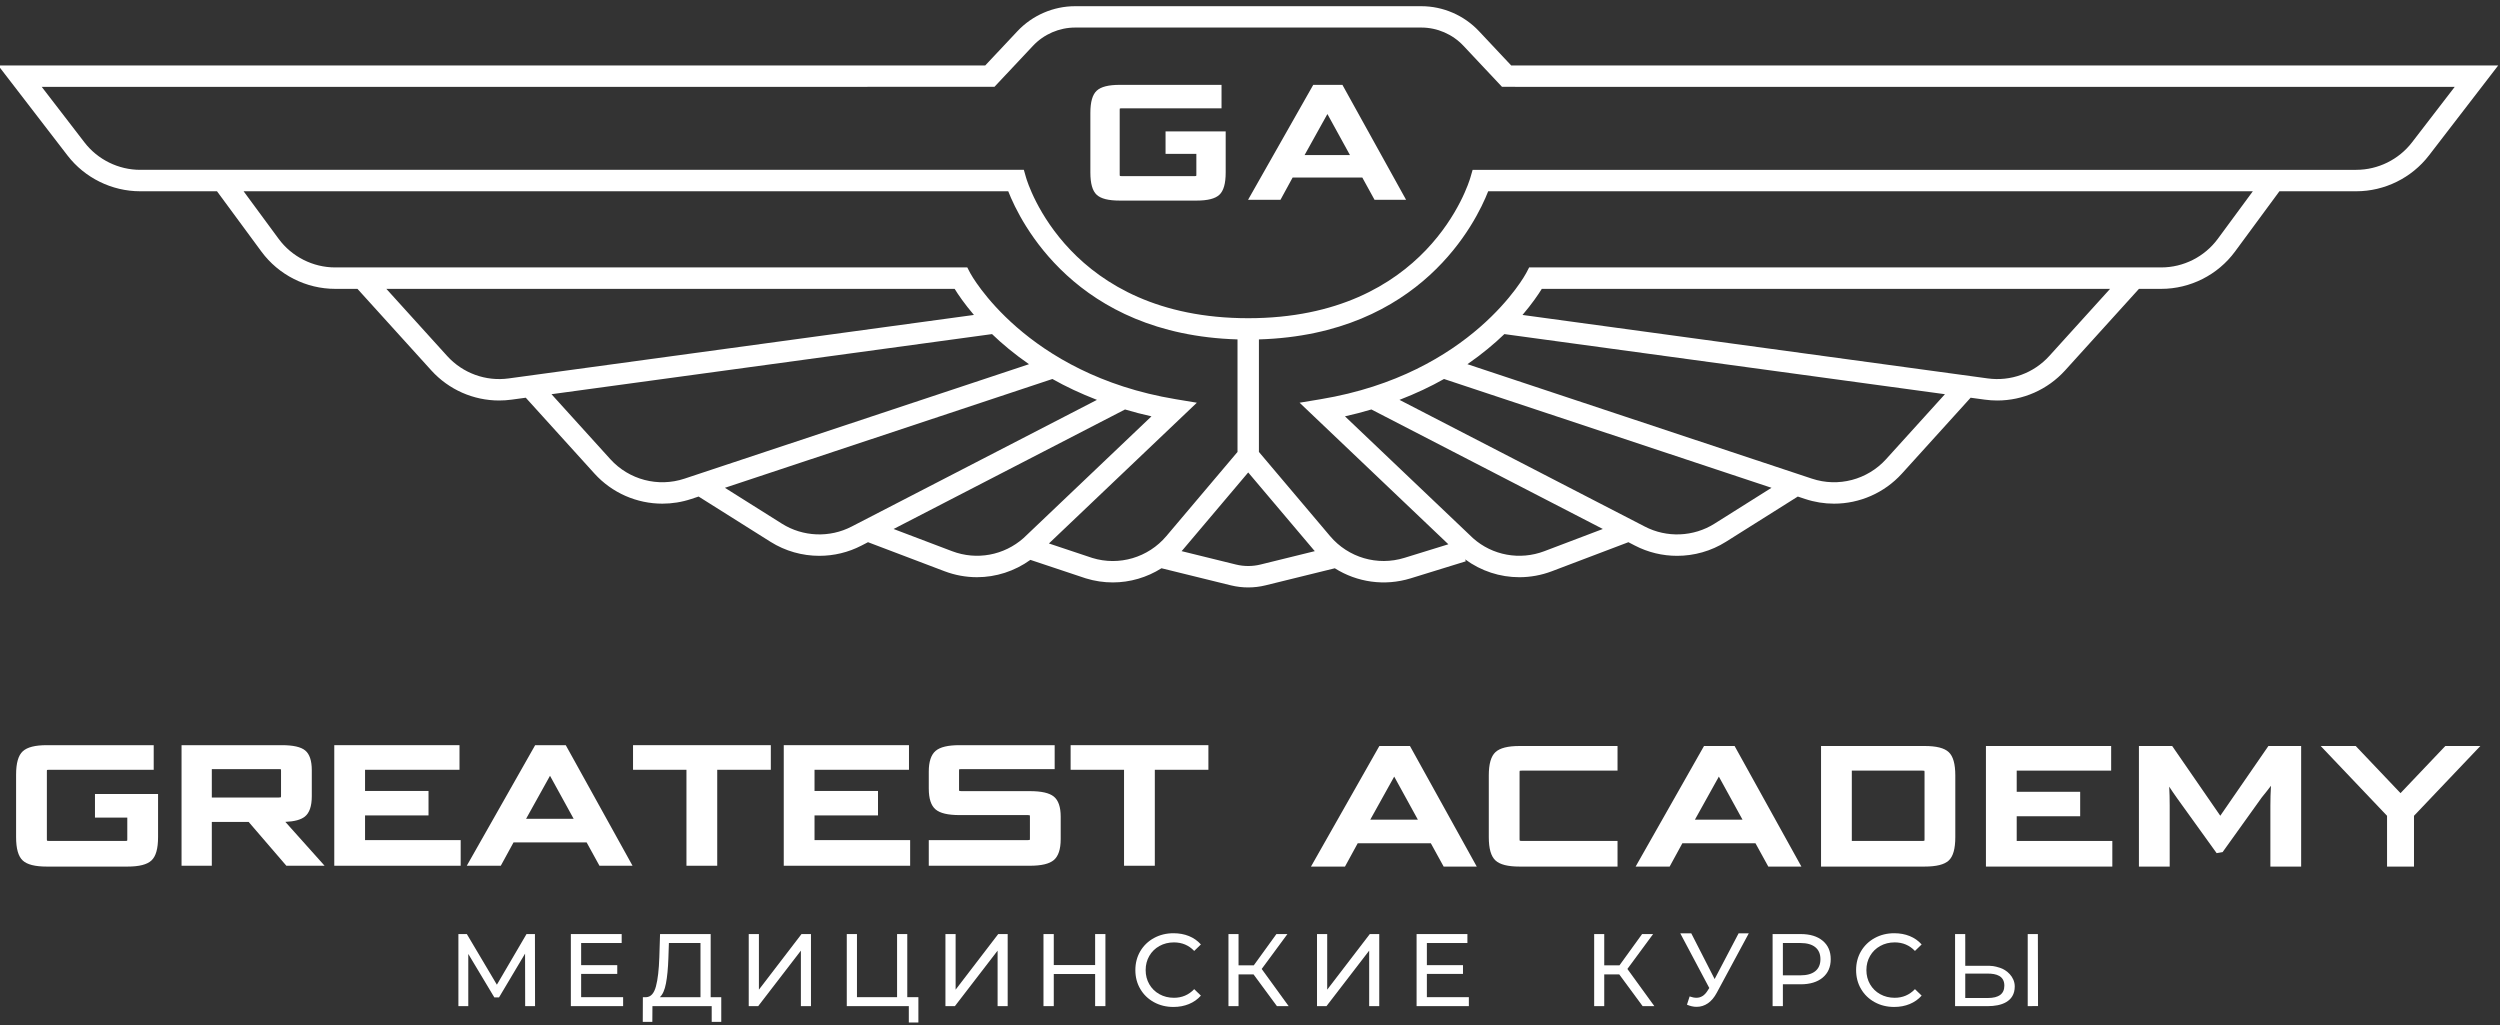 <?xml version="1.0" encoding="UTF-8"?> <svg xmlns="http://www.w3.org/2000/svg" xmlns:xlink="http://www.w3.org/1999/xlink" xmlns:xodm="http://www.corel.com/coreldraw/odm/2003" xml:space="preserve" width="100mm" height="41mm" version="1.1" style="shape-rendering:geometricPrecision; text-rendering:geometricPrecision; image-rendering:optimizeQuality; fill-rule:evenodd; clip-rule:evenodd" viewBox="0 0 10000 4100"><rect x="0" y="0" width="10000" height="4100" fill="#333333" stroke="none"/> <defs> <style type="text/css"> .fil0 {fill:white;fill-rule:nonzero} </style> </defs> <g id="Layer_x0020_1">  <g id="_2262277104"> <path class="fil0" d="M9425.23 679.34l-3502.57 0 -32.21 0.09 -8.95 30.91c-6.65,22.98 -171.07,562.49 -888.64,562.49 -717.55,0 -881.98,-539.51 -888.61,-562.4l-8.88 -31.09 -3534.89 0c-86.52,0 -169.68,-40.95 -222.47,-109.54l-171.1 -222.31 3810.85 -0.16 154.28 -164.19c43.55,-46.35 104.97,-72.92 168.53,-72.92l692.29 0 692.29 0c63.57,0 124.97,26.57 168.52,72.92l154.29 164.19 236.25 0.09 0 0.07 3574.63 0 -171.11 222.32c-52.8,68.58 -135.98,109.53 -222.5,109.53zm-554.11 276.08c-52.74,71.56 -137.21,114.28 -226.04,114.28l-2528.5 0 -12.01 23.06c-2.1,4 -216.57,403.36 -821.54,504l-84.71 14.08 595.15 566.26 -175.95 54.34c-107.67,33.27 -224.33,-0.89 -297.16,-86.99l-284.69 -336.7 0 -450.14c648.03,-19.21 868.75,-469 917.11,-592.58l3058.57 0 -140.23 190.39zm-674.05 468.54c-62.36,68.84 -154.36,102.4 -246.51,89.64l-1860.53 -253.82c38.03,-44.61 63.22,-81.82 77.14,-104.38l2273.14 0 -243.24 268.56zm-652.68 412.69c-74.7,82.47 -191.11,113.11 -296.65,77.95l-1378.04 -457.84c58.23,-40.27 107.32,-81.34 147.84,-120.39l1762.21 240.42 -235.36 259.86zm-686.34 258c-83.98,52.87 -190.84,57.3 -279.02,11.48l-981.11 -506.67c65.41,-25.32 125.13,-53.42 178.16,-83.51l1309.93 435.21 -227.96 143.49zm-680.65 110.08c-98.04,37.19 -207.67,17.01 -285.05,-51.76l-512.48 -487.62c36.87,-8.1 71.81,-17.48 105.71,-27.48l925.78 478.08 -233.96 88.78zm-1135.49 53.39c-32.08,7.9 -66,7.9 -98.09,0l-217.56 -53.61c1.43,-1.64 3.05,-3.07 4.47,-4.72l262.13 -310.01 262.13 310.01c1.39,1.64 2.93,3.14 4.34,4.76l-217.42 53.57zm-672.78 -26.38l-173.44 -57.88 591.73 -563.02 -84.72 -14.08c-602.49,-100.21 -819.47,-500.09 -821.53,-504l-12.02 -23.06 -2528.49 0c-88.83,0 -173.33,-42.72 -226.04,-114.28l-140.24 -190.39 3058.57 0c48.35,123.58 269.06,573.37 917.1,592.58l0 450.14 -284.68 336.7c-72.79,86.1 -189.42,120.26 -296.24,87.29zm-274.69 -79.74c-78.41,69.71 -188.03,89.92 -286.14,52.73l-233.93 -88.78 925.76 -478.08c33.92,10 68.87,19.38 105.73,27.48l-511.42 486.65zm-687.87 -45.82c-88.03,45.74 -194.92,41.32 -278.92,-11.53l-227.93 -143.47 1309.94 -435.23c53.02,30.09 112.74,58.19 178.15,83.51l-981.24 506.72zm-668.6 -191.58c-105.48,35.12 -221.97,4.52 -296.65,-77.95l-235.34 -259.86 1762.2 -240.42c40.52,39.05 89.62,80.12 147.85,120.39l-1378.06 457.84zm-702.87 -400.99c-92.01,12.68 -184.12,-20.84 -246.45,-89.65l-243.22 -268.56 2273.14 0c13.9,22.56 39.1,59.77 77.13,104.38l-1860.6 253.83zm7680.46 -891.51l277.31 -360.31 -3948.13 -0.02 -128.86 -137.16c-59.62,-63.46 -143.72,-99.84 -230.73,-99.84l-692.29 0 -692.29 0c-87.02,0 -171.1,36.38 -230.72,99.84l-128.87 137.16 -3948.11 0.02 277.3 360.29c68.89,89.52 177.41,142.95 290.31,142.95l307.52 0 177.69 241.25c68.77,93.38 179.05,149.12 294.97,149.12l89.21 0 295.34 326.11c70,77.29 168.76,120.46 271.38,120.46 16.65,0 33.41,-1.16 50.13,-3.45l56.41 -7.69 274.76 303.36c70.65,78.01 169.92,120.44 271.64,120.44 38.6,0 77.58,-6.11 115.45,-18.69l29.49 -9.8 287.58 181.03c59.25,37.29 127.22,56.11 195.3,56.11 57.88,0 115.84,-13.59 168.59,-41.01l26.15 -13.5 305.85 116.06c42.35,16.09 86.36,23.96 130.02,23.96 75.69,0 150.3,-23.82 213.66,-69.34l221.33 73.86c35.72,11.03 72.18,16.38 108.29,16.38 69,0 136.47,-19.88 194.82,-56.68l277.3 68.31c22.74,5.6 46.11,8.4 69.5,8.4 23.39,0 46.78,-2.8 69.49,-8.4l276.99 -68.24c88.9,56.18 199.35,72.39 303.44,40.23l220.4 -68.07 -2.42 -7.82c63.62,46.92 139.58,71.4 216.73,71.4 43.71,0 87.84,-7.87 130.28,-23.99l305.88 -116.06 26.03 13.45c52.83,27.45 110.79,41.06 168.72,41.06 68.07,0 136.03,-18.84 195.26,-56.11l287.62 -181.04 29.46 9.79c37.9,12.6 76.85,18.71 115.44,18.71 101.71,0 201.02,-42.45 271.66,-120.44l274.76 -303.38 56.34 7.69c16.76,2.31 33.53,3.47 50.2,3.47 102.62,0 201.38,-43.18 271.37,-120.46l295.37 -326.11 89.2 0c115.89,0 226.15,-55.74 294.94,-149.12l177.69 -241.25 307.52 0c112.92,0 221.45,-53.43 290.33,-142.93z"></path> <g> <polygon class="fil0" points="2106.04,3736.25 1987.52,3938.83 1867.36,3736.25 1833.61,3736.25 1833.61,4024.52 1873.14,4024.52 1873.14,3815.73 1977.24,3989.5 1996.16,3989.5 2100.27,3814.48 2100.69,4024.52 2140.19,4024.52 2139.77,3736.25 "></polygon> <polygon class="fil0" points="2324.56,3895.63 2469.03,3895.63 2469.03,3860.61 2324.56,3860.61 2324.56,3772.07 2486.7,3772.07 2486.7,3736.25 2283.42,3736.25 2283.42,4024.52 2492.48,4024.52 2492.48,3988.68 2324.56,3988.68 "></polygon> <path class="fil0" d="M2801.94 3988.68l-162.58 0c11.26,-10.14 19.44,-28.55 24.5,-55.18 5.07,-26.61 8.31,-60.27 9.68,-100.89l2.04 -60.54 126.36 0 0 216.61zm40.74 -252.43l-202.49 0 -2.86 92.66c-1.67,50.26 -6.18,89.14 -13.59,116.73 -7.42,27.6 -20.16,41.94 -38.25,43.04l-14.02 0 -0.4 98.85 38.28 0 0.4 -63.01 237.03 0 0 63.01 38.28 0 0 -98.85 -42.38 0 0 -252.43z"></path> <polygon class="fil0" points="3035.66,3958.62 3035.66,3736.25 2994.92,3736.25 2994.92,4024.52 3032.77,4024.52 3203.55,3802.52 3203.55,4024.52 3243.87,4024.52 3243.87,3736.25 3206.04,3736.25 "></polygon> <polygon class="fil0" points="3629.09,3736.25 3588.32,3736.25 3588.32,3988.68 3427.85,3988.68 3427.85,3736.25 3387.1,3736.25 3387.1,4024.52 3635.26,4024.52 3635.26,4090 3673.54,4090 3673.54,3988.68 3629.09,3988.68 "></polygon> <polygon class="fil0" points="3822.49,3958.62 3822.49,3736.25 3781.75,3736.25 3781.75,4024.52 3819.6,4024.52 3990.39,3802.52 3990.39,4024.52 4030.7,4024.52 4030.7,3736.25 3992.88,3736.25 "></polygon> <polygon class="fil0" points="4380.51,3860.21 4215.08,3860.21 4215.08,3736.25 4173.93,3736.25 4173.93,4024.52 4215.08,4024.52 4215.08,3896.03 4380.51,3896.03 4380.51,4024.52 4421.67,4024.52 4421.67,3736.25 4380.51,3736.25 "></polygon> <path class="fil0" d="M4637.75 3784.02c17.27,-9.62 36.61,-14.42 57.99,-14.42 32.37,0 59.41,11.41 81.08,34.17l26.76 -25.95c-13.17,-14.8 -29.09,-26.01 -47.74,-33.55 -18.66,-7.55 -39.25,-11.33 -61.72,-11.33 -28.82,0 -54.88,6.4 -78.2,19.15 -23.32,12.78 -41.56,30.34 -54.75,52.73 -13.17,22.37 -19.73,47.54 -19.73,75.56 0,28 6.56,53.2 19.73,75.57 13.19,22.4 31.36,39.95 54.52,52.7 23.2,12.78 49.18,19.16 78.01,19.16 22.5,0 43.13,-3.84 61.92,-11.54 18.79,-7.7 34.79,-18.95 47.96,-33.77l-26.76 -25.92c-21.95,23.06 -48.97,34.56 -81.08,34.56 -21.38,0 -40.72,-4.78 -57.99,-14.39 -17.32,-9.61 -30.81,-22.86 -40.57,-39.75 -9.73,-16.89 -14.58,-35.75 -14.58,-56.62 0,-20.87 4.85,-39.75 14.58,-56.63 9.76,-16.89 23.25,-30.11 40.57,-39.73z"></path> <polygon class="fil0" points="5149.67,3736.25 5105.62,3736.25 5015.08,3861.43 4954.17,3861.43 4954.17,3736.25 4913.85,3736.25 4913.85,4024.52 4954.17,4024.52 4954.17,3897.67 5014.25,3897.67 5107.69,4024.52 5154.6,4024.52 5046.78,3875.85 "></polygon> <polygon class="fil0" points="5707.48,3895.63 5851.95,3895.63 5851.95,3860.61 5707.48,3860.61 5707.48,3772.07 5869.63,3772.07 5869.63,3736.25 5666.34,3736.25 5666.34,4024.52 5875.4,4024.52 5875.4,3988.68 5707.48,3988.68 "></polygon> <polygon class="fil0" points="5308.79,3958.62 5308.79,3736.25 5268.05,3736.25 5268.05,4024.52 5305.91,4024.52 5476.68,3802.52 5476.68,4024.52 5517,4024.52 5517,3736.25 5479.18,3736.25 "></polygon> <g> <polygon class="fil0" points="6612.46,3736.22 6568.41,3736.22 6477.87,3861.41 6416.96,3861.41 6416.96,3736.22 6376.65,3736.22 6376.65,4024.49 6416.96,4024.49 6416.96,3897.65 6477.04,3897.65 6570.48,4024.49 6617.39,4024.49 6509.57,3875.82 "></polygon> <path class="fil0" d="M6858.53 3916.19l-93.44 -182.84 -44.02 0 116.06 218.66 -6.58 10.3c-11.82,19.24 -26.75,28.82 -44.87,28.82 -7.96,0 -17,-1.76 -27.15,-5.35l-10.71 32.96c13.17,5.77 26.07,8.63 38.71,8.63 16.15,0 31.1,-4.66 44.85,-14 13.71,-9.31 25.65,-23.45 35.78,-42.41l128 -237.61 -40.74 0 -95.89 182.84z"></path> <path class="fil0" d="M7261.14 3884.67c-13.69,11.13 -33.6,16.68 -59.66,16.68l-69.96 0 0 -129.3 69.96 0c26.06,0 45.97,5.54 59.66,16.68 13.74,11.11 20.58,27.1 20.58,47.97 0,20.87 -6.84,36.86 -20.58,47.97zm-58.41 -148.45l-112.35 0 0 288.27 41.14 0 0 -87.32 71.21 0c37.31,0 66.65,-8.92 88.05,-26.78 21.41,-17.84 32.11,-42.39 32.11,-73.69 0,-31.32 -10.7,-55.87 -32.11,-73.71 -21.4,-17.85 -50.74,-26.77 -88.05,-26.77z"></path> <path class="fil0" d="M7520.73 3784c17.27,-9.62 36.61,-14.43 57.99,-14.43 32.37,0 59.41,11.42 81.08,34.18l26.76 -25.95c-13.17,-14.8 -29.1,-26.01 -47.74,-33.55 -18.66,-7.55 -39.25,-11.33 -61.72,-11.33 -28.82,0 -54.88,6.4 -78.2,19.15 -23.32,12.78 -41.56,30.34 -54.75,52.73 -13.17,22.36 -19.74,47.54 -19.74,75.56 0,28 6.57,53.2 19.74,75.57 13.19,22.4 31.36,39.95 54.52,52.7 23.2,12.78 49.18,19.16 78.01,19.16 22.5,0 43.13,-3.85 61.92,-11.54 18.79,-7.7 34.79,-18.95 47.96,-33.77l-26.76 -25.92c-21.95,23.06 -48.97,34.56 -81.08,34.56 -21.38,0 -40.72,-4.78 -57.99,-14.39 -17.32,-9.61 -30.81,-22.86 -40.57,-39.75 -9.73,-16.89 -14.58,-35.75 -14.58,-56.62 0,-20.87 4.85,-39.75 14.58,-56.63 9.76,-16.89 23.25,-30.11 40.57,-39.73z"></path> <g> <path class="fil0" d="M7951.12 3992l-90.1 0 0 -97.63 90.1 0c33.42,0 66.27,8.6 66.27,48.2 0,32.97 -22.1,49.43 -66.27,49.43zm-90.1 -223.21l-0.14 -32.63 -40.62 0.1 0 288.27 131.68 0c52.24,0 107.02,-17.01 107.02,-78.67 0,-39.34 -32.91,-66.47 -59.14,-74.69 -23.59,-7.4 -30.4,-8.08 -58.56,-8.08l-80.24 0 0 -94.3z"></path> <polygon class="fil0" points="8151.5,3736.19 8110.88,3736.29 8110.88,4024.56 8152.11,4024.2 "></polygon> </g> </g> </g> <g> <path class="fil0" d="M379.88 3270.38l129.29 0 0 87.35c0,3.71 -0.66,4.97 -0.6,5.01 -0.28,0.13 -2.19,1.1 -8.19,1.1l-303.46 0c-6.83,0 -8.64,-1.21 -8.67,-1.21 -0.01,-0.01 -0.79,-1.12 -0.79,-4.9l0 -272.49c0,-3.45 0.47,-4.96 0.35,-5.12 0.66,-0.29 3,-0.99 9.11,-0.99l417.9 0 0 -98.46 -427.28 0c-46.99,0 -78.49,7.97 -96.36,24.38 -18.04,16.6 -26.81,47.21 -26.81,93.64l0 249.61c0,46.4 8.65,77.01 26.45,93.59 17.62,16.46 49.26,24.44 96.72,24.44l322.2 0c47.02,0 78.44,-7.98 96.07,-24.44 17.8,-16.58 26.44,-47.19 26.44,-93.59l0 -172.37 -252.37 0 0 94.45z"></path> <path class="fil0" d="M1124.1 3183.9c0,3.74 -0.65,4.98 -0.6,5 -0.26,0.18 -2.2,1.12 -8.19,1.12l-268.04 0 0 -113.58 268.04 0c5.94,0 8.07,0.67 8.11,0.66 0.17,0.42 0.68,1.86 0.68,5.48l0 101.32zm123.07 1.35l0 -104.69c0,-37.89 -8.9,-64.41 -26.44,-78.78 -17.36,-14.2 -48.11,-21.11 -94.03,-21.11l-400.5 0 0 482.31 121.07 0 0 -175.14 147.47 0 150.71 175.14 152.97 0 -157.04 -175.48c36.34,-1.51 61.92,-8.42 77.9,-21.02 18.52,-14.61 27.89,-41.92 27.89,-81.23z"></path> <polygon class="fil0" points="1460.19,3261.68 1714.06,3261.68 1714.06,3163.84 1460.19,3163.84 1460.19,3079.13 1837.98,3079.13 1837.98,2980.67 1337.11,2980.67 1337.11,3462.98 1842.68,3462.98 1842.68,3360.46 1460.19,3360.46 "></polygon> <path class="fil0" d="M2104.3 3275.26l95.74 -172.2 94.61 172.2 -190.35 0zm36.34 -294.59l-273.53 482.31 136.06 0 50.9 -93.27 292.48 0 51.25 93.27 132.37 0 -267.15 -482.31 -122.38 0z"></path> <polygon class="fil0" points="3083.26,2980.67 2532.14,2980.67 2532.14,3079.13 2745.83,3079.13 2745.83,3462.98 2868.91,3462.98 2868.91,3079.13 3083.26,3079.13 "></polygon> <polygon class="fil0" points="3258.09,3261.68 3511.98,3261.68 3511.98,3163.84 3258.09,3163.84 3258.09,3079.13 3635.9,3079.13 3635.9,2980.67 3135.01,2980.67 3135.01,3462.98 3640.59,3462.98 3640.59,3360.46 3258.09,3360.46 "></polygon> <path class="fil0" d="M4242.78 3357.06l0 -90.63c0,-38.36 -9.24,-65.33 -27.49,-80.14 -18.01,-14.62 -49.53,-21.77 -96.34,-21.77l-273.3 0c-6.79,0 -8.65,-1.17 -8.68,-1.17 -0.02,-0.06 -0.79,-1.17 -0.79,-4.94l0 -75.83c0,-3.5 0.49,-4.98 0.37,-5.16 0.62,-0.26 2.92,-0.98 9.1,-0.98l373.03 0 0 -95.77 -380.39 0c-46.46,0 -77.8,7.47 -95.83,22.85 -18.14,15.47 -27.35,43.22 -27.35,82.41l0 67.78c0,41.11 8.97,68.66 27.38,84.1 18.05,15.17 49.38,22.51 95.8,22.51l272.63 0c5.94,0 7.89,0.93 8.02,0.93l0 0c0.1,0.18 0.76,1.44 0.76,5.18l0 87.91c0,3.76 -0.66,5 -0.59,5.05 -0.27,0.15 -2.1,1.07 -8.19,1.07l-395.81 0 0 102.52 403.84 0c46.87,0 78.43,-7.47 96.48,-22.89 18.16,-15.47 27.35,-43.42 27.35,-83.03z"></path> <polygon class="fil0" points="4833.61,2980.67 4282.49,2980.67 4282.49,3079.13 4496.17,3079.13 4496.17,3462.98 4619.27,3462.98 4619.27,3079.13 4833.61,3079.13 "></polygon> <path class="fil0" d="M6470.12 3363.79l-382.39 0c-6.87,0 -8.66,-1.18 -8.67,-1.18 -0.02,0 -0.81,-1.11 -0.81,-4.94l0 -269.1c0,-3.44 0.47,-4.96 0.36,-5.12 0.65,-0.29 3,-0.99 9.12,-0.99l382.39 0 0 -98.46 -391.78 0c-46.98,0 -78.5,7.97 -96.36,24.38 -18.05,16.6 -26.81,47.21 -26.81,93.64l0 246.28c0,46.39 8.78,77.01 26.81,93.6 17.85,16.45 49.38,24.41 96.36,24.41l391.78 0 0 -102.52z"></path> <path class="fil0" d="M5481.1 3278.59l95.74 -172.19 94.6 172.19 -190.34 0zm36.34 -294.59l-273.54 482.31 136.06 0 50.9 -93.27 292.48 0 51.26 93.27 132.39 0 -267.18 -482.31 -122.37 0z"></path> <path class="fil0" d="M6779.68 3278.6l95.74 -172.19 94.6 172.19 -190.34 0zm36.34 -294.58l-273.54 482.31 136.07 0 50.9 -93.28 292.47 0 51.26 93.28 132.39 0 -267.18 -482.31 -122.37 0z"></path> <path class="fil0" d="M7698.16 3357.67c0,3.77 -0.67,5.01 -0.63,5.06 -0.25,0.14 -2.07,1.06 -8.18,1.06l-282.09 0 0 -281.33 282.09 0c5.92,0.01 8.22,0.99 8.1,0.68 0.18,0.38 0.71,1.86 0.71,5.43l0 269.1zm123.07 -255.65c0,-46.39 -8.64,-77.03 -26.44,-93.62 -17.63,-16.43 -49.27,-24.4 -96.73,-24.4l-413.89 0 0 482.31 413.89 0c47.44,0 79.07,-7.87 96.7,-24.06 17.81,-16.35 26.47,-47.12 26.47,-93.95l0 -246.28z"></path> <polygon class="fil0" points="8444.62,3082.46 8444.62,2984 7943.75,2984 7943.75,3466.31 8449.32,3466.31 8449.32,3363.79 8066.82,3363.79 8066.82,3265.01 8320.7,3265.01 8320.7,3167.17 8066.82,3167.17 8066.82,3082.46 "></polygon> <path class="fil0" d="M9083.85 3143.04c-1.55,26.93 -2.31,53.46 -2.31,79.09l0 244.18 123.07 0 0 -482.31 -131 0 -192.45 278.98 -192.44 -278.98 -133.02 0 0 482.31 123.08 0 0 -244.85c0,-27.15 -0.65,-52.2 -1.9,-74.83 8.07,12.58 18.72,28.13 32.09,47l157.63 218.96 23.87 -4.2 156.22 -218.14c16.01,-19.6 28.34,-35.27 37.16,-47.21z"></path> <polygon class="fil0" points="9282.78,2984.04 9548.18,3263.18 9548.18,3466.33 9655.96,3466.33 9655.96,3263.18 9921.36,2984.04 9781.25,2984.04 9602.07,3172.57 9422.89,2984.04 "></polygon> </g> <g> <path class="fil0" d="M4662.18 615.56l123.24 0 0 83.26c0,3.53 -0.63,4.73 -0.57,4.77 -0.27,0.13 -2.09,1.05 -7.81,1.05l-289.25 0c-6.51,0 -8.23,-1.16 -8.26,-1.16 -0.01,-0.01 -0.76,-1.06 -0.76,-4.66l0 -259.73c0,-3.29 0.45,-4.74 0.34,-4.88 0.62,-0.28 2.86,-0.95 8.68,-0.95l398.33 0 0 -93.84 -407.27 0c-44.79,0 -74.82,7.59 -91.85,23.23 -17.2,15.82 -25.55,45 -25.55,89.25l0 237.93c0,44.22 8.25,73.4 25.2,89.2 16.81,15.7 46.97,23.3 92.2,23.3l307.11 0c44.82,0 74.77,-7.6 91.58,-23.3 16.95,-15.8 25.19,-44.98 25.19,-89.2l0 -164.3 -240.55 0 0 90.03z"></path> <path class="fil0" d="M5218.36 620.2l91.25 -164.12 90.19 164.12 -181.44 0zm34.63 -280.78l-260.72 459.72 129.69 0 48.51 -88.91 278.79 0 48.85 88.91 126.17 0 -254.63 -459.72 -116.66 0z"></path> </g> </g> </g> </svg> 